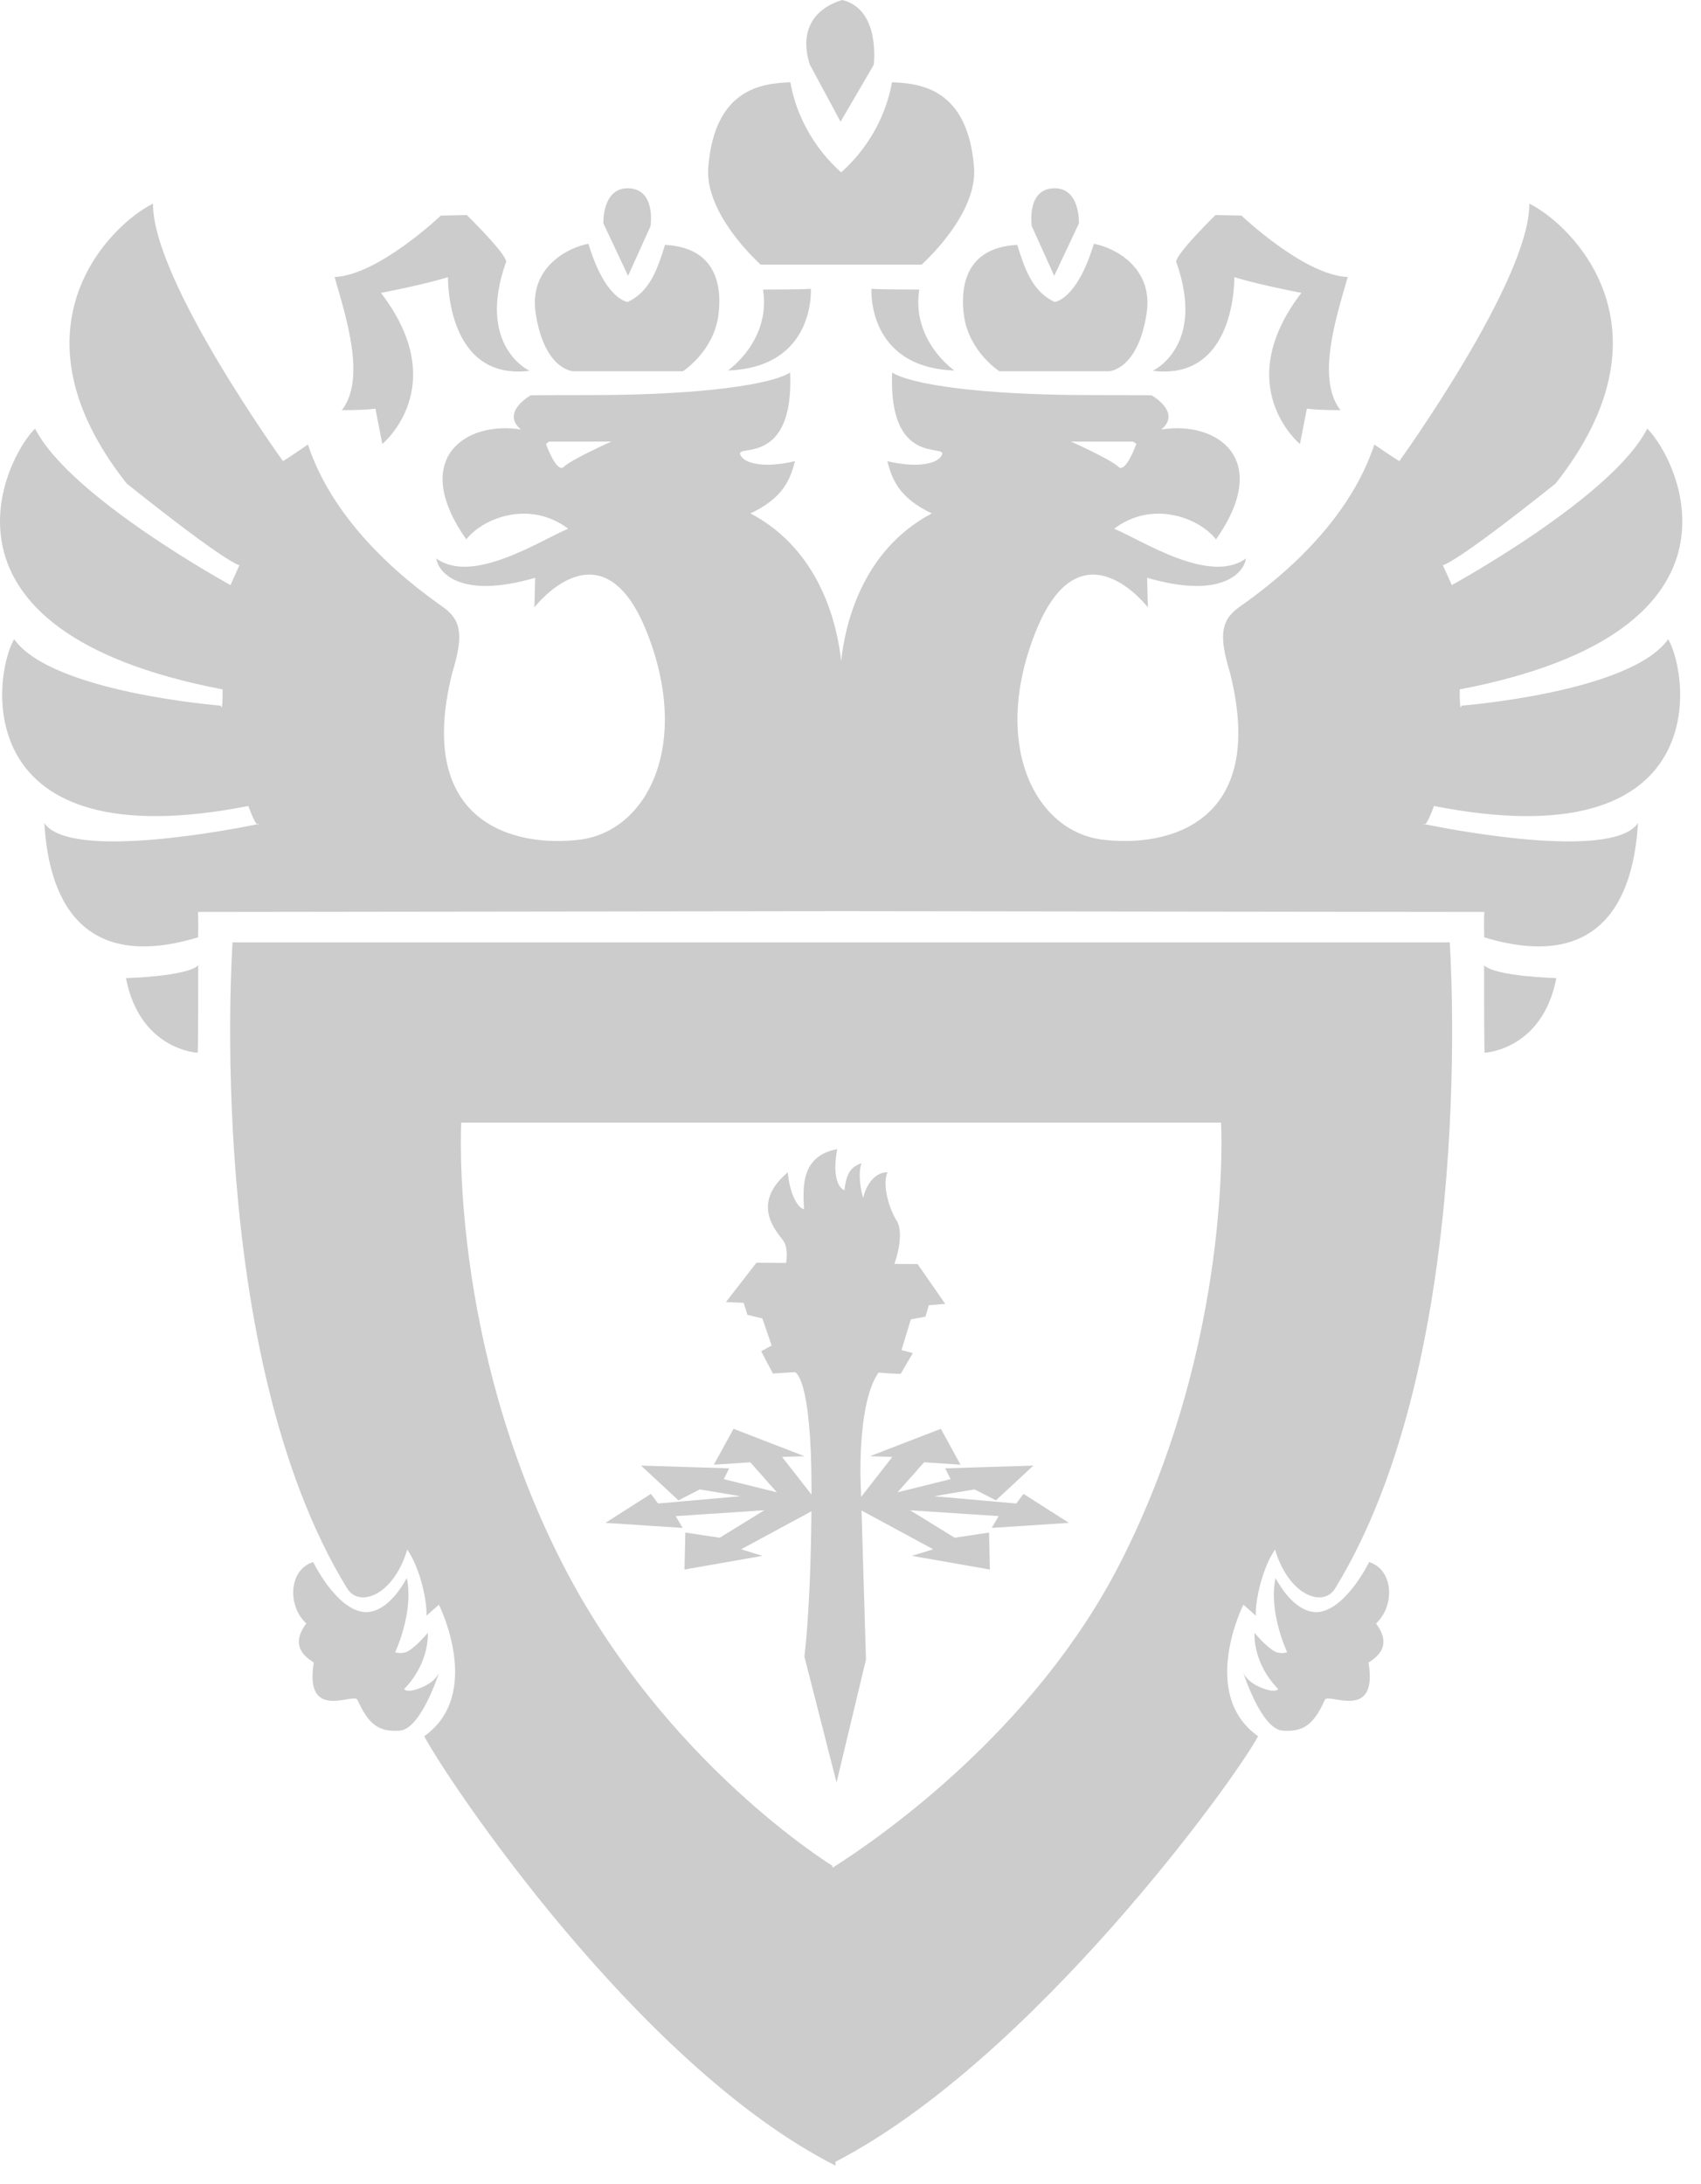 <svg width="81" height="104" viewBox="0 0 81 104" fill="none" xmlns="http://www.w3.org/2000/svg">
<path fill-rule="evenodd" clip-rule="evenodd" d="M70.695 50.133C70.695 50.133 70.671 50.11 70.671 45.968C71.2 46.501 74.112 46.579 74.112 46.579C73.446 50.015 70.695 50.133 70.695 50.133ZM60.221 80.43C60.402 80.491 60.748 80.587 60.865 80.433C59.62 79.154 59.739 77.756 59.739 77.756C59.739 77.756 60.23 78.358 60.65 78.614C60.965 78.806 61.294 78.681 61.294 78.681C61.294 78.681 60.391 76.775 60.739 75.147C61.37 76.308 62.163 76.874 62.855 76.757C64.158 76.537 65.196 74.387 65.196 74.387C66.367 74.752 66.434 76.469 65.526 77.31C66.206 78.234 65.799 78.777 65.168 79.171C65.637 82.022 63.254 80.584 63.09 80.946C62.566 82.106 62.086 82.491 61.07 82.414C60.055 82.337 59.202 79.649 59.202 79.649C59.202 79.649 59.362 80.14 60.221 80.43ZM14.914 74.387C14.914 74.387 15.951 76.537 17.255 76.757C17.947 76.874 18.741 76.308 19.371 75.147C19.719 76.775 18.816 78.681 18.816 78.681C18.816 78.681 19.144 78.806 19.459 78.614C19.88 78.358 20.371 77.756 20.371 77.756C20.371 77.756 20.49 79.154 19.245 80.433C19.361 80.587 19.708 80.491 19.889 80.43C20.747 80.14 20.908 79.649 20.908 79.649C20.908 79.649 20.055 82.337 19.04 82.414C18.024 82.491 17.544 82.106 17.02 80.946C16.856 80.584 14.473 82.022 14.942 79.171C14.311 78.777 13.903 78.234 14.583 77.31C13.676 76.469 13.743 74.752 14.914 74.387ZM31.341 71.598L35.258 71.252L33.324 70.927L32.307 71.448L30.526 69.793L34.724 69.923L34.465 70.438L36.993 71.065L35.728 69.636L33.994 69.75L34.929 68.041L38.309 69.346L37.243 69.381L38.643 71.176C38.643 71.1 38.644 71.025 38.644 70.948C38.644 65.5 37.852 65.343 37.852 65.343L36.805 65.408L36.247 64.349L36.745 64.074L36.303 62.786L35.59 62.614L35.413 62.045L34.568 62.005L36.02 60.132L37.434 60.144C37.476 59.877 37.514 59.382 37.293 59.075C36.979 58.637 35.712 57.341 37.515 55.826C37.603 56.857 37.992 57.538 38.286 57.583C38.236 56.56 38.12 55.046 39.867 54.724C39.701 55.589 39.748 56.477 40.213 56.684C40.294 55.883 40.517 55.572 41.02 55.39C40.8 56.084 41.102 57.048 41.102 57.048C41.102 57.048 41.334 55.856 42.258 55.821C41.984 56.502 42.396 57.672 42.7 58.133C42.966 58.538 42.857 59.458 42.587 60.188L43.695 60.197L45.011 62.091L44.228 62.157L44.069 62.701L43.373 62.831L42.929 64.292L43.469 64.435L42.888 65.427C42.888 65.427 42.276 65.404 41.835 65.363C40.763 66.91 40.995 70.936 40.995 70.936L41.005 71.285L42.489 69.381L41.424 69.346L44.803 68.041L45.739 69.75L44.005 69.636L42.74 71.065L45.268 70.438L45.009 69.923L49.208 69.793L47.426 71.448L46.409 70.927L44.474 71.252L48.392 71.598L48.74 71.141L50.902 72.52L47.226 72.761L47.556 72.199L43.337 71.92L45.46 73.228L47.098 72.982L47.138 74.743L43.423 74.091L44.44 73.779L41.025 71.932L41.237 79.028L39.835 84.884L38.304 78.887C38.304 78.887 38.601 76.708 38.639 71.969L35.293 73.779L36.309 74.091L32.595 74.743L32.635 72.982L34.273 73.228L36.395 71.92L32.177 72.199L32.507 72.761L28.831 72.52L30.993 71.141L31.341 71.598ZM26.783 74.462C31.64 83.959 39.638 88.849 39.638 88.849C39.638 88.849 39.641 88.85 39.645 88.944C41.916 87.506 49.256 82.421 53.327 74.462C58.743 63.871 58.145 53.46 58.145 53.46H42.758H37.352H21.965C21.965 53.46 21.367 63.871 26.783 74.462ZM36.974 44.876H43.136H69.034C69.034 44.876 70.418 64.465 63.591 75.622C63.027 76.585 61.375 75.999 60.716 73.792C60.034 74.793 59.755 76.442 59.805 76.943C59.208 76.413 59.208 76.418 59.208 76.418C59.208 76.418 57.074 80.672 59.908 82.68C58.852 84.691 49.157 98.099 39.785 102.945C39.785 103.007 39.786 103.067 39.786 103.129C30.363 98.356 21.264 84.703 20.201 82.68C23.036 80.672 20.901 76.418 20.901 76.418C20.901 76.418 20.901 76.413 20.305 76.943C20.355 76.442 20.076 74.793 19.394 73.792C18.735 75.999 17.083 76.585 16.519 75.622C9.692 64.465 11.075 44.876 11.075 44.876H36.974ZM9.415 50.133C9.415 50.133 6.664 50.015 5.998 46.579C5.998 46.579 8.91 46.501 9.439 45.968C9.439 50.11 9.415 50.133 9.415 50.133ZM21.333 13.197C21.333 13.197 20.384 13.512 18.14 13.947C21.548 18.396 18.206 21.144 18.206 21.144L17.877 19.458C17.877 19.458 17.589 19.527 16.278 19.533C17.449 18.033 16.463 15.054 15.932 13.19C18.003 13.114 20.993 10.266 20.993 10.266L22.23 10.241C22.23 10.241 24.072 12.043 24.103 12.46C22.663 16.494 25.218 17.659 25.218 17.659C21.223 18.151 21.333 13.197 21.333 13.197ZM29.909 13.136L28.732 10.637C28.732 10.637 28.661 8.906 29.954 8.967C31.246 9.028 30.98 10.765 30.98 10.765L29.909 13.136ZM34.204 15.046C33.959 16.758 32.521 17.679 32.521 17.679H27.285C27.285 17.679 25.925 17.612 25.51 14.932C25.163 12.695 27.111 11.769 28.021 11.609C28.834 14.303 29.892 14.379 29.892 14.379C30.939 13.891 31.311 12.82 31.667 11.662C34.321 11.793 34.361 13.947 34.204 15.046ZM40.026 5.797L38.56 3.069C38.128 1.72 38.51 0.496 40.102 0C41.954 0.441 41.605 3.092 41.605 3.092L40.026 5.797ZM43.887 12.601H40.895H39.214H36.223C36.223 12.601 33.546 10.233 33.727 7.968C34.029 4.173 36.333 3.971 37.636 3.918C38.04 6.175 39.372 7.604 40.055 8.208C40.739 7.604 42.069 6.175 42.474 3.918C43.777 3.971 46.081 4.173 46.383 7.968C46.564 10.233 43.887 12.601 43.887 12.601ZM38.612 13.748C38.612 13.761 38.849 17.492 34.663 17.644C34.663 17.644 36.72 16.231 36.334 13.787C38.511 13.787 38.609 13.753 38.612 13.748ZM45.447 17.644C41.261 17.492 41.497 13.761 41.498 13.748C41.501 13.753 41.598 13.787 43.776 13.787C43.39 16.231 45.447 17.644 45.447 17.644ZM50.201 13.136L49.13 10.765C49.13 10.765 48.864 9.028 50.156 8.967C51.449 8.906 51.378 10.637 51.378 10.637L50.201 13.136ZM52.825 17.679H47.589C47.589 17.679 46.151 16.758 45.906 15.046C45.749 13.947 45.789 11.793 48.442 11.662C48.799 12.82 49.17 13.891 50.218 14.379C50.218 14.379 51.275 14.303 52.088 11.609C52.998 11.769 54.947 12.695 54.6 14.932C54.184 17.612 52.825 17.679 52.825 17.679ZM63.832 19.533C62.52 19.527 62.233 19.458 62.233 19.458L61.903 21.144C61.903 21.144 58.562 18.396 61.97 13.947C59.726 13.512 58.777 13.197 58.777 13.197C58.777 13.197 58.887 18.151 54.892 17.659C54.892 17.659 57.447 16.494 56.007 12.46C56.037 12.043 57.88 10.241 57.88 10.241L59.117 10.266C59.117 10.266 62.106 13.114 64.178 13.19C63.647 15.054 62.661 18.033 63.832 19.533ZM53.254 22.227C53.602 22.573 54.111 21.14 54.111 21.14L53.956 21.027L50.999 21.028C50.999 21.028 52.907 21.881 53.254 22.227ZM26.154 21.027L25.999 21.14C25.999 21.14 26.508 22.573 26.855 22.227C27.203 21.881 29.111 21.028 29.111 21.028L26.154 21.027ZM69.511 32.83C69.503 34.043 69.598 33.603 69.598 33.603C69.598 33.603 77.635 32.98 79.439 30.438C80.475 32.264 81.567 40.988 68.286 38.383C68.062 38.986 67.938 39.194 67.87 39.254C67.818 39.244 67.791 39.238 67.791 39.238C67.791 39.238 67.805 39.311 67.87 39.254C68.745 39.435 76.761 41.031 78 39.195C77.854 41.49 77.087 46.579 70.678 44.637C70.653 43.737 70.684 43.428 70.684 43.428L40.055 43.39L9.426 43.428C9.426 43.428 9.457 43.737 9.432 44.637C3.023 46.579 2.256 41.49 2.11 39.195C3.35 41.031 11.365 39.435 12.24 39.254C12.305 39.311 12.32 39.238 12.32 39.238C12.32 39.238 12.291 39.244 12.24 39.254C12.172 39.194 12.048 38.986 11.824 38.383C-1.457 40.988 -0.365 32.264 0.671 30.438C2.475 32.98 10.512 33.603 10.512 33.603C10.512 33.603 10.606 34.043 10.6 32.83C-4.036 30.026 0.3 21.731 1.672 20.41C3.305 23.663 10.976 27.862 10.976 27.862L11.403 26.913C11.403 26.913 10.944 26.948 6.035 23.028C0.186 15.625 5.265 10.694 7.287 9.697C7.247 13.32 13.474 21.958 13.474 21.958C13.474 21.958 13.661 21.86 14.664 21.169C16.164 25.736 20.8 28.655 21.24 29.016C21.959 29.607 22.069 30.305 21.531 32.059C19.741 39.24 24.533 40.365 27.604 39.986C30.843 39.587 32.926 35.425 30.792 30.081C28.66 24.744 25.455 28.914 25.445 28.927C25.447 28.917 25.456 28.797 25.483 27.515C21.855 28.571 20.851 27.211 20.78 26.596C22.506 27.853 25.712 25.742 27.055 25.178C25.219 23.792 23 24.667 22.204 25.686C19.477 21.804 22.224 20.024 24.809 20.455C23.828 19.639 25.264 18.829 25.264 18.829C25.264 18.829 25.327 18.814 28.152 18.814C33.451 18.814 36.741 18.303 37.627 17.739C37.813 22.217 35.055 21.142 35.249 21.643C35.444 22.143 36.567 22.274 37.856 21.961C37.637 22.804 37.317 23.708 35.735 24.448C39.123 26.234 39.884 29.864 40.055 31.482C40.226 29.864 40.987 26.234 44.375 24.448C42.793 23.708 42.473 22.804 42.254 21.961C43.543 22.274 44.666 22.143 44.86 21.643C45.054 21.142 42.297 22.217 42.483 17.739C43.369 18.303 46.659 18.814 51.958 18.814C54.783 18.814 54.845 18.829 54.845 18.829C54.845 18.829 56.282 19.639 55.301 20.455C57.885 20.024 60.633 21.804 57.905 25.686C57.11 24.667 54.891 23.792 53.055 25.178C54.398 25.742 57.604 27.853 59.329 26.596C59.259 27.211 58.255 28.571 54.627 27.515C54.653 28.797 54.663 28.917 54.665 28.927C54.655 28.914 51.45 24.744 49.319 30.081C47.184 35.425 49.267 39.587 52.506 39.986C55.577 40.365 60.369 39.24 58.578 32.059C58.041 30.305 58.151 29.607 58.87 29.016C59.31 28.655 63.946 25.736 65.445 21.169C66.449 21.86 66.636 21.958 66.636 21.958C66.636 21.958 72.863 13.32 72.824 9.697C74.845 10.694 79.924 15.625 74.074 23.028C69.166 26.948 68.707 26.913 68.707 26.913L69.134 27.862C69.134 27.862 76.805 23.663 78.438 20.41C79.81 21.731 84.146 30.026 69.511 32.83Z" fill="#CCCCCC"/>
</svg>
